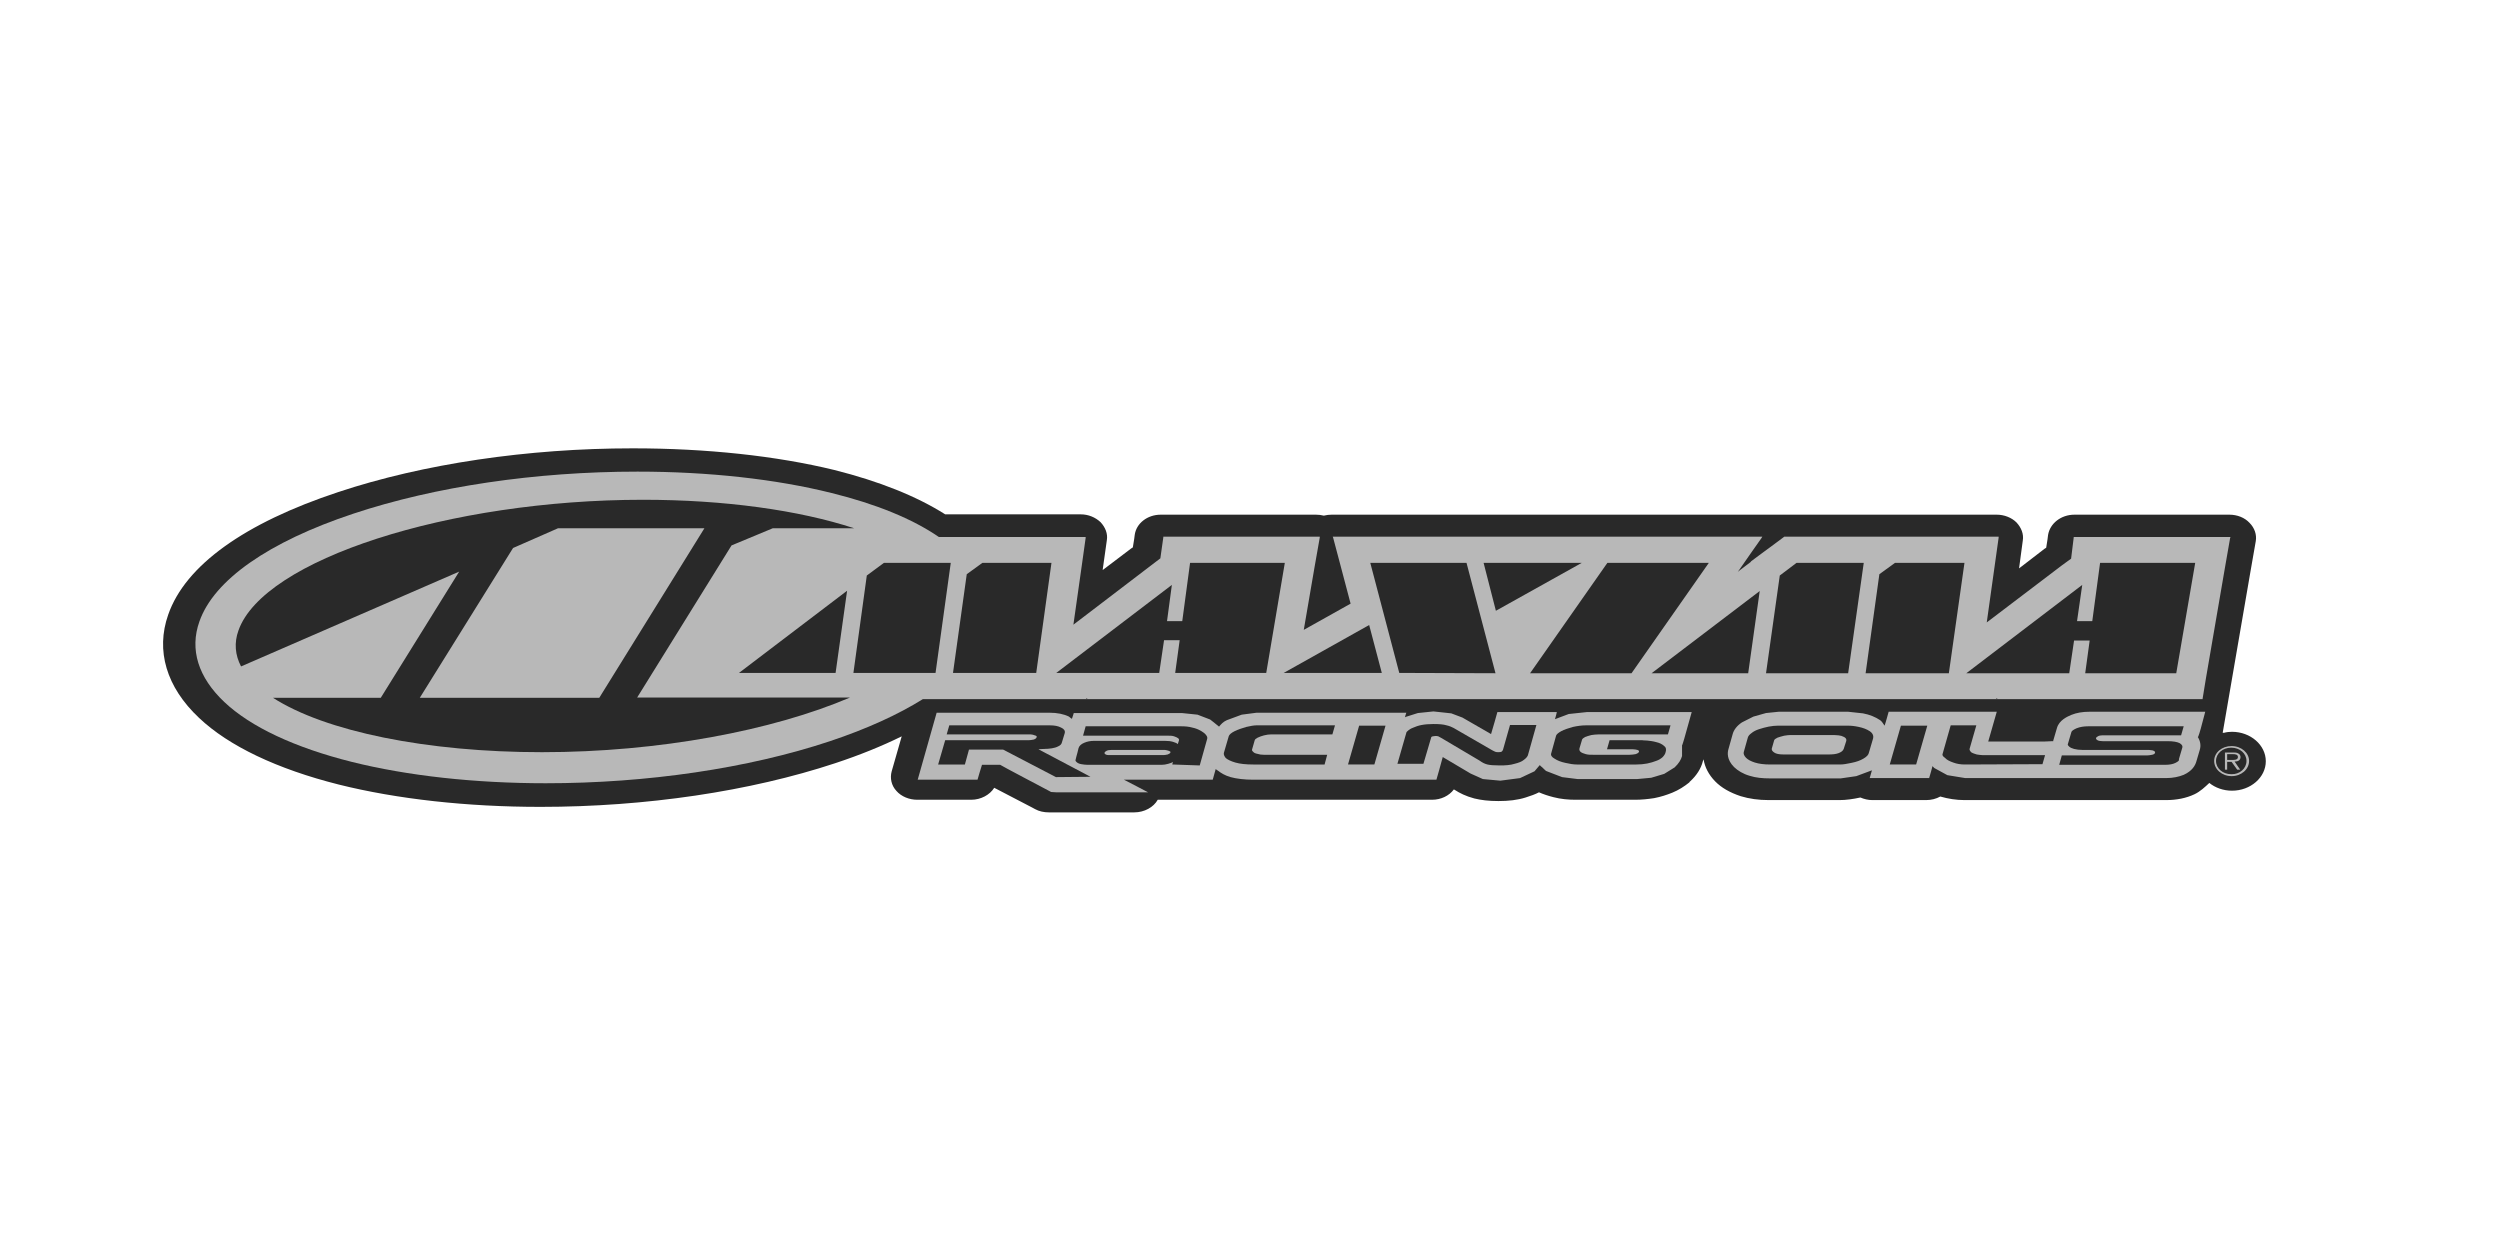 <?xml version="1.0" encoding="UTF-8"?> <svg xmlns="http://www.w3.org/2000/svg" width="200" height="100" viewBox="0 0 200 100" fill="none"><path d="M177.816 58.622L180.045 45.678L180.461 43.297C180.55 42.779 180.372 42.236 179.956 41.821C179.569 41.407 178.975 41.174 178.351 41.174H175.527H169.433C169.433 41.174 167.946 41.174 167.917 41.174H165.955C164.884 41.174 163.993 41.873 163.844 42.805C163.844 42.805 163.785 43.349 163.696 43.815C163.636 43.866 163.576 43.892 163.576 43.892L161.525 45.471L161.823 43.245C161.912 42.727 161.704 42.209 161.318 41.795C160.931 41.407 160.336 41.174 159.742 41.174H157.007H151.448H150.616H148.951H143.66H142.738H142.709H140.806H136.525H128.38H127.102H126.299H118.986H117.054H109.325H106.531C106.323 41.174 106.115 41.2 105.907 41.252C105.699 41.2 105.491 41.174 105.282 41.174H102.458H96.365C96.365 41.174 94.878 41.174 94.849 41.174H92.857C91.787 41.174 90.895 41.873 90.776 42.805C90.776 42.805 90.717 43.323 90.627 43.789C90.568 43.84 90.508 43.866 90.508 43.866L88.219 45.601C88.219 45.575 88.219 45.549 88.219 45.549L88.547 43.219C88.636 42.701 88.428 42.184 88.041 41.77C87.625 41.381 87.06 41.148 86.465 41.148H83.731H78.142H77.31H75.645H75.616C73.327 39.699 70.354 38.508 66.757 37.602C62.09 36.463 56.501 35.867 50.615 35.867C42.203 35.867 33.849 37.11 27.072 39.362C19.551 41.847 14.824 45.238 13.457 49.173C12.446 52.047 13.308 54.972 15.924 57.431C18.302 59.683 22.167 61.521 27.101 62.764C31.768 63.929 37.357 64.55 43.243 64.55C51.656 64.55 60.009 63.308 66.817 61.056C68.778 60.408 70.562 59.683 72.137 58.907L71.662 60.564L71.335 61.703C71.186 62.246 71.305 62.842 71.721 63.282C72.108 63.722 72.732 63.981 73.386 63.981H74.724H76.864H77.696C78.469 63.981 79.183 63.592 79.539 63.023L82.571 64.602L82.809 64.731C83.136 64.913 83.523 64.99 83.909 64.99H84.206H86.971H90.746C91.549 64.99 92.292 64.576 92.619 63.981H92.708H93.541H95.77H96.603H100.051H105.758H106.59C106.62 63.981 106.68 63.981 106.709 63.981H107.691H109.801H110.306H110.633H111.644H113.725H114.558C115.271 63.981 115.925 63.67 116.311 63.152C116.371 63.178 116.401 63.204 116.401 63.204C116.757 63.437 117.262 63.696 117.946 63.877C118.481 64.007 119.076 64.084 119.878 64.084C120.681 64.084 121.394 64.007 122.048 63.8C122.465 63.67 122.822 63.541 123.118 63.385C123.475 63.541 123.862 63.67 124.278 63.774C124.872 63.929 125.467 63.981 126.032 63.981H130.818C131.323 63.981 131.828 63.929 132.334 63.851C132.869 63.748 133.345 63.592 133.791 63.411C134.296 63.204 134.742 62.919 135.158 62.583V62.557C135.188 62.531 135.218 62.505 135.218 62.505C135.723 62.039 136.079 61.495 136.228 60.9C136.258 60.848 136.258 60.797 136.288 60.745C136.377 61.366 136.704 61.987 137.209 62.505C137.714 63.023 138.398 63.411 139.26 63.696C139.944 63.903 140.687 64.007 141.49 64.007H147.168C147.673 64.007 148.238 63.929 148.832 63.8C149.129 63.929 149.457 64.007 149.783 64.007H151.151H153.261H154.094C154.51 64.007 154.896 63.903 155.223 63.722C155.848 63.903 156.502 64.007 157.156 64.007H163.339H163.398H164.171H164.766H173.297C174.129 64.007 174.902 63.851 175.557 63.541C176.003 63.334 176.418 62.945 176.745 62.635C177.221 63.023 177.875 63.256 178.559 63.256C180.045 63.256 181.264 62.194 181.264 60.9C181.264 59.606 180.045 58.544 178.559 58.544C178.351 58.544 178.113 58.57 177.935 58.622" fill="#292929"></path><path d="M178.321 42.96H175.527H169.433H167.947H167.917H165.955H165.896V43.011L165.688 44.694L164.974 45.212C164.974 45.212 159.237 49.561 158.94 49.794L159.564 45.341L159.891 43.011V42.934H159.802H157.037H151.478H150.646H148.981H143.72H142.798H142.768H142.739L142.709 42.96L142.084 43.426L140.717 44.435L140.093 44.901L140.063 44.927V44.953L139.142 45.652L139.023 45.755C139.588 44.927 140.925 43.037 140.925 43.037L140.985 42.934H140.836H136.585H128.5H127.221H126.419H119.135H117.203H109.504H106.71H106.621L106.65 43.011L107.275 45.367C107.275 45.367 108.018 48.189 108.048 48.292L104.302 50.389L105.164 45.367L105.58 43.011V42.934H105.491H102.697H96.603H95.117H95.087H93.125H93.066V42.986L92.828 44.668L92.114 45.212C92.114 45.212 86.169 49.742 85.872 49.975L86.525 45.367L86.852 43.037V42.96H86.763H84.029H78.47H77.637H75.972H75.11C73 41.51 70.087 40.319 66.519 39.439C62.06 38.326 56.68 37.73 51.002 37.73C42.857 37.73 34.801 38.921 28.261 41.096C21.483 43.348 17.114 46.403 15.954 49.716C15.152 51.968 15.865 54.195 17.946 56.162C20.057 58.156 23.594 59.812 28.142 60.951C32.601 62.064 37.982 62.66 43.66 62.66C51.775 62.66 59.861 61.469 66.4 59.294C69.344 58.311 71.84 57.172 73.832 55.929H74.932H76.894H78.261H83.048H84.95H86.971L86.882 55.852C86.942 55.852 86.971 55.852 86.971 55.852V55.929H87.031H92.828H94.789H101.389H103.321H110.664H113.458H118.244H122.495H130.61H131.888H132.215H139.974H141.936H146.633H148.714H149.932H151.092H155.729H155.997H157.959H159.772L159.683 55.852C159.742 55.852 159.772 55.852 159.772 55.852V55.929H159.831H165.658H167.62H174.219H176.152H176.211V55.877L176.478 54.246L177.995 45.419L178.411 43.037L178.441 42.96" fill="#B8B8B8"></path><path d="M125.497 57.121C125.497 57.121 124.665 57.432 124.397 57.535C124.457 57.38 124.546 56.966 124.546 56.966H119.79C119.79 56.966 119.403 58.364 119.284 58.726C118.838 58.467 116.995 57.406 116.995 57.406L116.104 57.069L114.677 56.914L113.428 57.044L112.447 57.354C112.447 57.354 112.388 57.38 112.388 57.406C112.388 57.354 112.507 57.018 112.507 57.018H100.527L99.338 57.173L98.148 57.613C97.851 57.742 97.673 57.95 97.524 58.131C97.316 57.95 96.811 57.561 96.811 57.561L95.8 57.173L94.552 57.044H85.901C85.901 57.044 85.812 57.354 85.752 57.51C85.633 57.432 85.515 57.328 85.515 57.328C85.098 57.121 84.563 57.018 83.969 57.018H74.932L73.416 62.376H78.202C78.202 62.376 78.499 61.341 78.559 61.185C78.856 61.185 79.986 61.185 80.015 61.185C80.015 61.211 83.85 63.231 83.85 63.231L84.088 63.36L84.504 63.386H91.847C91.847 63.386 90.479 62.661 89.914 62.376C90.865 62.376 97.019 62.376 97.019 62.376L97.257 61.522C97.316 61.574 97.376 61.626 97.435 61.651C97.703 61.859 98 62.04 98.446 62.169C98.921 62.299 99.546 62.376 100.259 62.376H106.769H107.869H114.914C114.914 62.376 115.331 60.927 115.42 60.564C115.866 60.823 117.649 61.884 117.649 61.884L118.63 62.325L120.027 62.454L121.603 62.247L122.762 61.703C122.762 61.703 123 61.419 123.178 61.211C123.208 61.237 123.208 61.237 123.238 61.263C123.267 61.289 123.297 61.341 123.357 61.367C123.505 61.522 123.684 61.677 123.684 61.677L124.962 62.169L126.211 62.325H130.967L132.096 62.221L133.137 61.91L133.969 61.393C134.296 61.082 134.475 60.797 134.564 60.486V59.606C134.564 59.71 134.742 59.089 134.742 59.089L135.337 56.966H126.953" fill="#B8B8B8"></path><path d="M176.419 56.94H176.122H167.144C166.609 56.94 166.134 57.017 165.688 57.198C165.391 57.328 164.736 57.612 164.558 58.234L164.261 59.243C164.261 59.243 164.261 59.269 164.261 59.295C164.231 59.295 164.172 59.295 164.172 59.295L163.577 59.321C163.577 59.321 159.594 59.321 159.059 59.321C159.148 59.011 159.742 56.94 159.742 56.94H151.092C151.092 56.94 150.825 57.923 150.765 58.053C150.646 57.897 150.586 57.742 150.408 57.612C150.022 57.354 149.576 57.172 149.041 57.069L147.852 56.94H142.293L141.282 57.043L140.272 57.328L139.35 57.794C138.964 58.053 138.696 58.389 138.607 58.752L138.28 59.916C138.19 60.201 138.131 60.771 138.726 61.366C139.023 61.651 139.439 61.91 139.974 62.065C140.479 62.22 140.985 62.272 141.609 62.272H147.257L148.506 62.091C148.506 62.091 149.665 61.651 149.754 61.625C149.695 61.806 149.576 62.246 149.576 62.246H154.332C154.332 62.246 154.6 61.34 154.6 61.288C154.659 61.366 154.748 61.444 154.748 61.444L155.789 62.013L157.216 62.246H173.298C173.833 62.246 174.309 62.143 174.695 61.987C175.379 61.677 175.617 61.237 175.706 60.926L175.973 60.02C176.092 59.658 176.033 59.295 175.824 58.959C175.854 59.036 176.062 58.286 176.062 58.286" fill="#B8B8B8"></path><path d="M177.133 60.874C177.133 60.201 177.757 59.684 178.53 59.684C179.303 59.684 179.927 60.227 179.927 60.874C179.927 61.547 179.303 62.091 178.53 62.091C177.757 62.091 177.133 61.547 177.133 60.874ZM179.719 60.874C179.719 60.279 179.184 59.813 178.5 59.813C177.817 59.813 177.281 60.279 177.281 60.874C177.281 61.47 177.817 61.936 178.5 61.936C179.184 61.962 179.719 61.47 179.719 60.874ZM179.214 61.573H178.976L178.53 60.952H178.173V61.573H177.995V60.201H178.679C178.797 60.201 178.946 60.201 179.065 60.279C179.184 60.331 179.243 60.46 179.243 60.564C179.243 60.823 179.035 60.926 178.768 60.926L179.214 61.573ZM178.47 60.797C178.679 60.797 179.035 60.823 179.035 60.564C179.035 60.357 178.827 60.331 178.619 60.331H178.173V60.797H178.47Z" fill="#B8B8B8"></path><path d="M118.689 45.031H126.537L119.671 48.862" fill="#292929"></path><path d="M110.544 53.833H102.696L109.533 50.002" fill="#292929"></path><path d="M70.711 45.031L69.344 46.041L68.273 53.833H74.843L76.061 45.031" fill="#292929"></path><path d="M77.34 45.937L76.24 53.833H82.898L84.117 45.031H78.588" fill="#292929"></path><path d="M67.768 47.258L66.847 53.833H59.118" fill="#292929"></path><path d="M143.72 45.031L142.382 46.041L141.282 53.859H147.852L149.1 45.031" fill="#292929"></path><path d="M150.349 45.937L149.249 53.859H155.908L157.157 45.031H151.598" fill="#292929"></path><path d="M140.777 47.283L139.855 53.859H132.126" fill="#292929"></path><path d="M86.882 53.833H92.738L93.124 51.218H94.373L94.016 53.833H101.299L102.785 45.031H95.205L94.581 49.691H93.362L93.749 46.792L84.503 53.833" fill="#292929"></path><path d="M159.682 53.859H165.539L165.925 51.244H167.173L166.817 53.859H174.1L175.616 45.031H168.006L167.382 49.691H166.163L166.579 46.792L157.304 53.859" fill="#292929"></path><path d="M117.322 45.031L119.64 53.859L111.941 53.833L109.623 45.031" fill="#292929"></path><path d="M130.522 53.859L136.705 45.031H128.589L122.406 53.859" fill="#292929"></path><path d="M84.474 62.169L80.253 59.969H77.518L77.191 61.16H75.051L75.615 59.218H82.274C82.423 59.218 82.542 59.192 82.691 59.166C82.839 59.115 82.899 59.063 82.928 58.985C82.958 58.933 82.928 58.882 82.869 58.856C82.809 58.83 82.72 58.804 82.631 58.778C82.542 58.752 82.423 58.752 82.304 58.752H75.734L75.943 58.027H83.969C84.355 58.027 84.652 58.079 84.891 58.209C85.128 58.312 85.217 58.467 85.187 58.623L84.95 59.399C84.92 59.529 84.831 59.632 84.652 59.71C84.504 59.788 84.325 59.84 84.147 59.865C83.969 59.891 83.761 59.917 83.493 59.917C83.255 59.917 83.107 59.943 83.077 59.943L87.239 62.143" fill="#292929"></path><path d="M93.779 61.158L93.838 60.951C93.779 61.003 93.63 61.055 93.452 61.106C93.273 61.158 93.095 61.184 92.946 61.184H86.971C86.823 61.184 86.644 61.158 86.496 61.132C86.347 61.106 86.228 61.055 86.139 60.977C86.05 60.899 86.02 60.848 86.05 60.77C86.079 60.615 86.139 60.433 86.198 60.2C86.258 59.967 86.287 59.838 86.287 59.838C86.347 59.657 86.496 59.527 86.733 59.424C86.971 59.32 87.239 59.268 87.536 59.268H93.184C93.452 59.268 93.659 59.294 93.838 59.346C94.016 59.398 94.135 59.45 94.225 59.527L94.314 59.243C94.343 59.191 94.314 59.113 94.254 59.061C94.195 59.01 94.076 58.958 93.927 58.906C93.779 58.854 93.6 58.854 93.422 58.854H86.644L86.852 58.103H94.492C94.819 58.103 95.116 58.129 95.384 58.207C95.651 58.259 95.889 58.362 96.068 58.466C96.246 58.569 96.394 58.673 96.484 58.803C96.573 58.906 96.603 59.01 96.573 59.113L95.978 61.236M93.57 60.097C93.511 60.071 93.452 60.045 93.333 60.019C93.243 59.993 93.154 59.993 93.095 59.993H88.933C88.755 59.993 88.606 60.019 88.517 60.071C88.428 60.123 88.368 60.175 88.368 60.2C88.339 60.278 88.398 60.33 88.457 60.356C88.547 60.407 88.636 60.407 88.725 60.407H93.095C93.184 60.407 93.303 60.382 93.422 60.356C93.541 60.304 93.63 60.252 93.63 60.2C93.659 60.149 93.63 60.123 93.57 60.097Z" fill="#292929"></path><path d="M100.259 61.16C99.665 61.16 99.189 61.108 98.832 61.004C98.475 60.901 98.208 60.771 98.059 60.642C97.94 60.487 97.881 60.357 97.911 60.228L98.297 58.907C98.327 58.778 98.505 58.623 98.773 58.493C99.041 58.364 99.338 58.26 99.694 58.157C100.022 58.079 100.319 58.027 100.527 58.027H106.799L106.591 58.752H101.686C101.508 58.752 101.33 58.778 101.121 58.83C100.943 58.882 100.764 58.933 100.616 59.011C100.468 59.089 100.408 59.141 100.378 59.218L100.17 59.943C100.14 60.021 100.17 60.072 100.259 60.15C100.319 60.228 100.438 60.279 100.586 60.305C100.735 60.357 100.913 60.383 101.121 60.383H106.175L105.967 61.16" fill="#292929"></path><path d="M107.84 61.159L108.731 58.053H110.842L109.95 61.159" fill="#292929"></path><path d="M121.9 60.795C121.752 60.925 121.484 61.028 121.158 61.106C120.83 61.21 120.444 61.235 119.998 61.235C119.522 61.235 119.196 61.21 118.987 61.158C118.78 61.106 118.571 61.002 118.363 60.847L115.301 59.035C115.212 58.983 115.123 58.931 115.064 58.906C115.004 58.88 114.915 58.88 114.826 58.88C114.766 58.88 114.677 58.906 114.618 58.906C114.528 58.931 114.499 58.957 114.499 58.983L113.874 61.106H111.793L112.507 58.621C112.507 58.569 112.566 58.517 112.656 58.44C112.745 58.362 112.864 58.284 113.072 58.207C113.25 58.129 113.458 58.051 113.726 58C113.993 57.948 114.32 57.922 114.677 57.922C115.123 57.922 115.479 57.948 115.718 58.025C115.955 58.077 116.134 58.155 116.282 58.233L119.374 60.019C119.493 60.071 119.552 60.122 119.641 60.148C119.701 60.174 119.79 60.174 119.909 60.174C120.028 60.174 120.117 60.148 120.147 60.122C120.177 60.096 120.206 60.045 120.236 59.993L120.801 58H122.912L122.228 60.433C122.168 60.562 122.079 60.666 121.9 60.795Z" fill="#292929"></path><path d="M133.018 60.564C132.869 60.694 132.72 60.797 132.483 60.875C132.274 60.953 132.037 61.03 131.769 61.082C131.501 61.134 131.204 61.16 130.907 61.16H126.151C125.883 61.16 125.556 61.108 125.229 61.03C124.872 60.953 124.605 60.849 124.367 60.694C124.129 60.564 124.04 60.409 124.099 60.254L124.486 58.856C124.516 58.752 124.664 58.623 124.902 58.493C125.14 58.364 125.467 58.26 125.824 58.157C126.18 58.079 126.537 58.027 126.894 58.027H133.642L133.434 58.752H127.905C127.696 58.752 127.489 58.778 127.31 58.804C127.102 58.856 126.953 58.907 126.805 58.959C126.686 59.037 126.597 59.089 126.567 59.166L126.359 59.865C126.329 59.969 126.359 60.072 126.448 60.15C126.537 60.228 126.686 60.279 126.864 60.331C127.043 60.383 127.25 60.383 127.518 60.383H130.342C130.52 60.383 130.699 60.357 130.847 60.331C130.996 60.279 131.085 60.228 131.115 60.15C131.145 60.072 131.085 60.021 130.996 59.995C130.907 59.969 130.758 59.943 130.639 59.943H128.559L128.766 59.218H131.382C131.412 59.218 131.531 59.244 131.769 59.244C132.007 59.27 132.245 59.296 132.512 59.373C132.75 59.425 132.958 59.529 133.107 59.658C133.285 59.788 133.315 59.943 133.255 60.15C133.226 60.305 133.136 60.435 133.018 60.564Z" fill="#292929"></path><path d="M149.07 60.693C148.802 60.849 148.505 60.952 148.119 61.03C147.762 61.107 147.465 61.159 147.227 61.159H141.579C141.133 61.159 140.717 61.107 140.39 61.004C140.063 60.9 139.825 60.771 139.676 60.616C139.528 60.46 139.468 60.305 139.498 60.175L139.825 59.011C139.855 58.881 139.974 58.752 140.122 58.648C140.271 58.519 140.479 58.415 140.717 58.337C140.955 58.26 141.222 58.182 141.49 58.13C141.757 58.079 142.025 58.053 142.233 58.053H147.821C148.089 58.053 148.356 58.079 148.713 58.156C149.07 58.234 149.338 58.337 149.575 58.493C149.813 58.648 149.903 58.855 149.843 59.088L149.516 60.201C149.486 60.383 149.338 60.538 149.07 60.693ZM147.703 59.269C147.732 59.14 147.673 59.011 147.465 58.933C147.286 58.829 146.959 58.803 146.484 58.803H143.214C143.095 58.803 142.917 58.829 142.738 58.855C142.53 58.907 142.352 58.959 142.203 59.011C142.055 59.088 141.965 59.14 141.935 59.218L141.757 59.839C141.698 59.994 141.787 60.098 141.935 60.201C142.084 60.305 142.322 60.357 142.679 60.357H146.306C146.603 60.357 146.87 60.331 147.079 60.253C147.286 60.175 147.435 60.072 147.495 59.917L147.703 59.269Z" fill="#292929"></path><path d="M151.181 61.159L152.073 58.053H154.183L153.291 61.159" fill="#292929"></path><path d="M157.185 61.16C156.859 61.16 156.531 61.108 156.264 61.004C155.967 60.901 155.758 60.797 155.61 60.642C155.431 60.513 155.372 60.409 155.402 60.331L156.056 58.027H158.107L157.572 59.891C157.542 59.995 157.601 60.072 157.691 60.176C157.81 60.254 157.958 60.305 158.136 60.357C158.315 60.383 158.464 60.409 158.582 60.409H163.606L163.398 61.134" fill="#292929"></path><path d="M174.041 61.029C173.833 61.132 173.566 61.184 173.239 61.184H164.737L164.945 60.433H171.782C171.901 60.433 172.02 60.407 172.169 60.382C172.318 60.356 172.407 60.278 172.407 60.2C172.407 60.175 172.407 60.123 172.347 60.097C172.318 60.071 172.228 60.019 172.109 60.019C171.99 59.993 171.901 59.993 171.753 59.993H166.58C166.342 59.993 166.134 59.967 165.926 59.916C165.748 59.864 165.629 59.812 165.54 59.734C165.451 59.657 165.421 59.605 165.421 59.553L165.718 58.544C165.748 58.466 165.897 58.362 166.134 58.259C166.402 58.155 166.699 58.103 167.056 58.103H174.696L174.487 58.828H168.156C168.037 58.828 167.918 58.854 167.829 58.906C167.74 58.958 167.68 59.01 167.68 59.061C167.68 59.113 167.71 59.165 167.799 59.217C167.888 59.268 168.037 59.294 168.215 59.294H173.388C173.833 59.294 174.161 59.346 174.368 59.45C174.547 59.553 174.636 59.683 174.577 59.838L174.309 60.744C174.368 60.822 174.25 60.925 174.041 61.029Z" fill="#292929"></path><path d="M61.823 42.261H68.333C63.904 40.811 57.959 39.982 51.448 39.982C35.901 39.982 21.068 44.772 19.076 50.441C18.719 51.425 18.808 52.408 19.284 53.314L36.734 45.729L30.461 55.825H21.84C26.032 58.518 34.147 60.175 43.363 60.175C52.727 60.175 61.823 58.44 68.006 55.8H65.657H59.236H52.905H52.697H50.973L58.523 43.633M47.941 55.825H33.583L41.044 43.84L44.641 42.261H56.353L47.941 55.825Z" fill="#292929"></path></svg> 